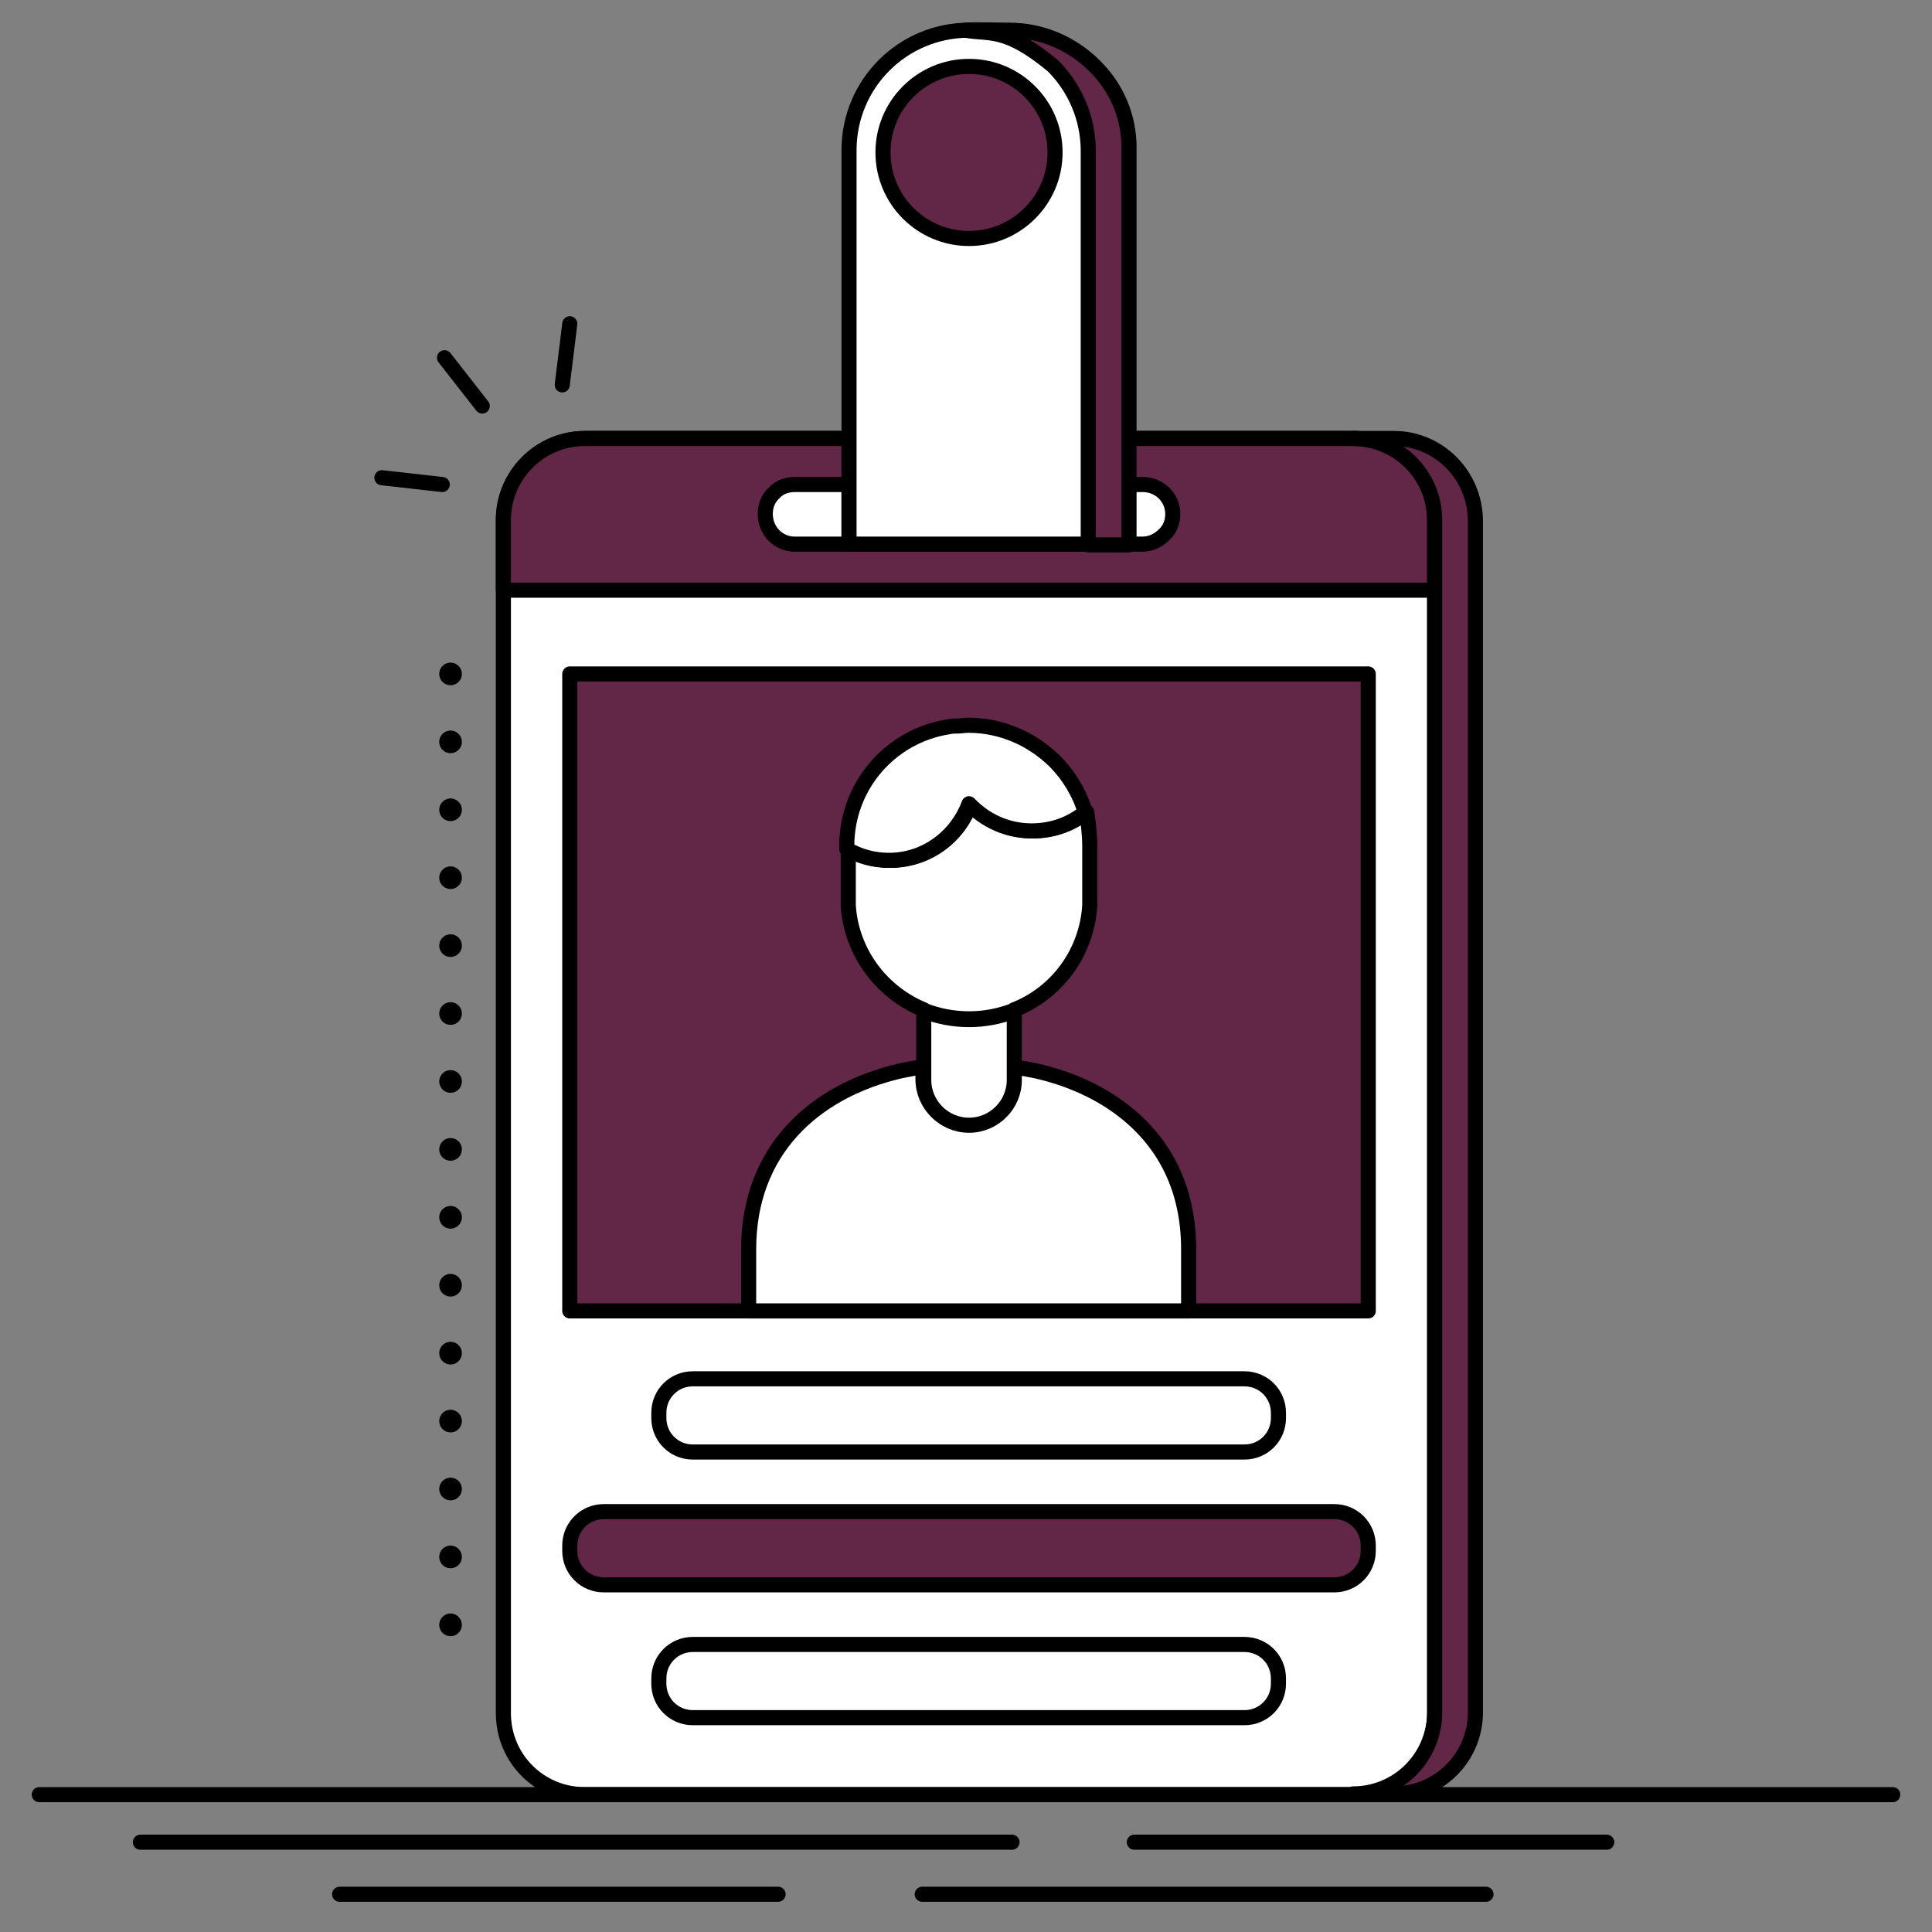 <?xml version="1.0" encoding="utf-8"?>
<!-- Generator: Adobe Illustrator 22.1.0, SVG Export Plug-In . SVG Version: 6.00 Build 0)  -->
<svg version="1.1" id="Layer_1" xmlns="http://www.w3.org/2000/svg" xmlns:xlink="http://www.w3.org/1999/xlink" x="0px" y="0px"
	 viewBox="0 0 256 256" style="enable-background:new 0 0 256 256;" xml:space="preserve">
<rect x="0" y="0" width="256" height="256" fill="#808080" stroke="none"/>
<style type="text/css">
	.st0{display:none;opacity:0.3;}
	.st1{display:inline;fill:#000000;}
	.st2{fill:#FFFFFF;stroke:#000000;stroke-width:2;stroke-linecap:round;stroke-linejoin:round;stroke-miterlimit:10;}
	.st3{fill:#622647;stroke:#000000;stroke-width:2;stroke-linecap:round;stroke-linejoin:round;stroke-miterlimit:10;}
	.st4{fill:#622647;stroke:#000000;stroke-width:2;stroke-linecap:round;stroke-linejoin:round;stroke-miterlimit:10;}
	.st5{fill:none;stroke:#000000;stroke-width:2;stroke-linecap:round;stroke-linejoin:round;stroke-miterlimit:10;}
	
		.st6{fill:none;stroke:#000000;stroke-width:3;stroke-linecap:round;stroke-linejoin:round;stroke-miterlimit:10;stroke-dasharray:0,9;}
</style>
<g class="st0">
	<path class="st1" d="M-576-24h-248v-248h248V-24z M-576,4h-248v248h248V4z M-576,280h-248v248h248V280z M-576,556h-248v248h248V556
		z M-300-272h-248v248h248V-272z M-300,4h-248v248h248V4z M-300,280h-248v248h248V280z M-300,556h-248v248h248V556z M-24-272h-248
		v248h248V-272z M-24,4h-248v248h248V4z M-24,280h-248v248h248V280z M-24,556h-248v248h248V556z M252-272H4v248h248V-272z M252,4H4
		v248h248V4z M252,280H4v248h248V280z M252,556H4v248h248V556z M528-272H280v248h248V-272z M528,4H280v248h248V4z M528,280H280v248
		h248V280z M528,556H280v248h248V556z"/>
</g>
<g>
	<g>
		<path class="st2" d="M190.1,68.9v158.1c0,5.9-4.8,10.8-10.8,10.8H77.5c-6,0-10.8-4.8-10.8-10.8V68.9c0-5.9,4.8-10.8,10.8-10.8h35
			v14h31.8v-14h35C185.2,58.1,190.1,62.9,190.1,68.9z"/>
		<path class="st3" d="M190.1,68.9v9.3H66.7v-9.3c0-5.9,4.8-10.8,10.8-10.8h35v14h31.8v-14h35C185.2,58.1,190.1,62.9,190.1,68.9z"/>
		<path class="st2" d="M105.3,64.2h7.2v7.9h-7.2c-2.2,0-3.9-1.8-3.9-4c0-1.1,0.4-2.1,1.2-2.8C103.2,64.6,104.2,64.2,105.3,64.2z"/>
		<path class="st2" d="M155.4,68.1c0,1.1-0.4,2.1-1.2,2.8c-0.7,0.7-1.7,1.2-2.8,1.2h-7.2v-7.9h7.2C153.7,64.2,155.4,66,155.4,68.1z"
			/>
		<path class="st2" d="M144.3,19.9v52.2h-31.8V19.9c0-8.8,7.1-15.9,15.9-15.9c4.4,0,8.4,1.8,11.3,4.7
			C142.5,11.5,144.3,15.5,144.3,19.9z"/>
		<circle class="st3" cx="128.4" cy="20.2" r="11.4"/>
		<path class="st4" d="M184.7,58.1h-5.4c5.9,0,10.8,4.8,10.8,10.8v9.3v148.7c0,5.9-4.8,10.8-10.8,10.8h5.4c5.9,0,10.8-4.8,10.8-10.8
			V68.9C195.4,62.9,190.6,58.1,184.7,58.1z"/>
		<path class="st4" d="M145,8.7c-2.9-2.9-6.9-4.7-11.3-4.7c-0.9,0-4.9-0.1-5.8,0c3.3,0.6,5.3-0.5,11.6,4.7c2.9,2.9,4.7,6.9,4.7,11.3
			v52.2h5.4V19.9C149.7,15.5,147.9,11.5,145,8.7z"/>
		<rect x="75.5" y="89.3" class="st3" width="105.8" height="84.4"/>
		<path class="st2" d="M164.9,192.4H91.8c-2.5,0-4.5-2-4.5-4.5v-0.7c0-2.5,2-4.5,4.5-4.5h73.1c2.5,0,4.5,2,4.5,4.5v0.7
			C169.4,190.4,167.4,192.4,164.9,192.4z"/>
		<path class="st3" d="M176.8,210H80c-2.5,0-4.5-2-4.5-4.5v-0.7c0-2.5,2-4.5,4.5-4.5h96.8c2.5,0,4.5,2,4.5,4.5v0.7
			C181.3,208,179.3,210,176.8,210z"/>
		<path class="st2" d="M164.9,227.6H91.8c-2.5,0-4.5-2-4.5-4.5v-0.7c0-2.5,2-4.5,4.5-4.5h73.1c2.5,0,4.5,2,4.5,4.5v0.7
			C169.4,225.6,167.4,227.6,164.9,227.6z"/>
		<g>
			<line class="st5" x1="75.5" y1="42.9" x2="74.5" y2="51"/>
			<line class="st5" x1="58.6" y1="64.2" x2="50.6" y2="63.3"/>
			<line class="st5" x1="63.9" y1="53.8" x2="58.9" y2="47.4"/>
		</g>
		<g>
			<path class="st2" d="M157.5,165.5v8.2H99.2v-8.2c0-12.9,8.5-20.9,20.1-23.6c1-0.2,1.9-0.4,3-0.5v1.6c0,3.3,2.7,6,6,6
				c3.3,0,6-2.7,6-6v-1.6c1,0.1,2,0.3,3,0.5c4.4,1,8.4,2.8,11.6,5.3C154.3,151.4,157.5,157.5,157.5,165.5z"/>
			<path class="st2" d="M134.4,133.9v9.2c0,3.3-2.7,6-6,6c-3.3,0-6-2.7-6-6v-9.2c0,0,0.1,0,0.1,0.1c1.8,0.7,3.8,1.1,5.9,1.1
				c2.1,0,4.1-0.4,5.9-1.1C134.3,134,134.4,133.9,134.4,133.9z"/>
			<path class="st2" d="M144.4,112.1v6.9c0,0.3,0,0.7,0,1c-0.4,6.3-4.4,11.6-10,13.8c0,0-0.1,0-0.1,0.1c-1.8,0.7-3.8,1.1-5.9,1.1
				c-2.1,0-4.1-0.4-5.9-1.1c0,0-0.1,0-0.1-0.1c-5.6-2.3-9.6-7.6-10-13.8c0-0.3,0-0.7,0-1v-6.5c1.6,0.9,3.5,1.5,5.6,1.5
				c4.9,0,9-3.1,10.6-7.5c2.1,2.2,5,3.6,8.3,3.6c2.7,0,5.1-0.9,7.1-2.5C144.2,109.1,144.4,110.6,144.4,112.1z"/>
			<path class="st2" d="M143.8,107.6c-1.9,1.6-4.4,2.5-7.1,2.5c-3.3,0-6.2-1.4-8.3-3.6c-1.6,4.3-5.7,7.5-10.6,7.5
				c-2,0-3.9-0.5-5.6-1.5v-0.4c0-8,5.8-14.6,13.5-15.8c0.4-0.1,0.8-0.1,1.2-0.1c0.5,0,0.9-0.1,1.4-0.1c4.4,0,8.4,1.8,11.4,4.7
				C141.6,102.7,143,105,143.8,107.6z"/>
		</g>
		<line class="st6" x1="59.7" y1="89.3" x2="59.7" y2="217.9"/>
	</g>
	<g>
		<line class="st5" x1="5.2" y1="237.8" x2="250.8" y2="237.8"/>
		<line class="st5" x1="18.6" y1="244.1" x2="134.1" y2="244.1"/>
		<line class="st5" x1="150.3" y1="244.1" x2="212.9" y2="244.1"/>
		<line class="st5" x1="45" y1="251" x2="103.1" y2="251"/>
		<line class="st5" x1="122.2" y1="251" x2="196.9" y2="251"/>
	</g>
</g>
</svg>
